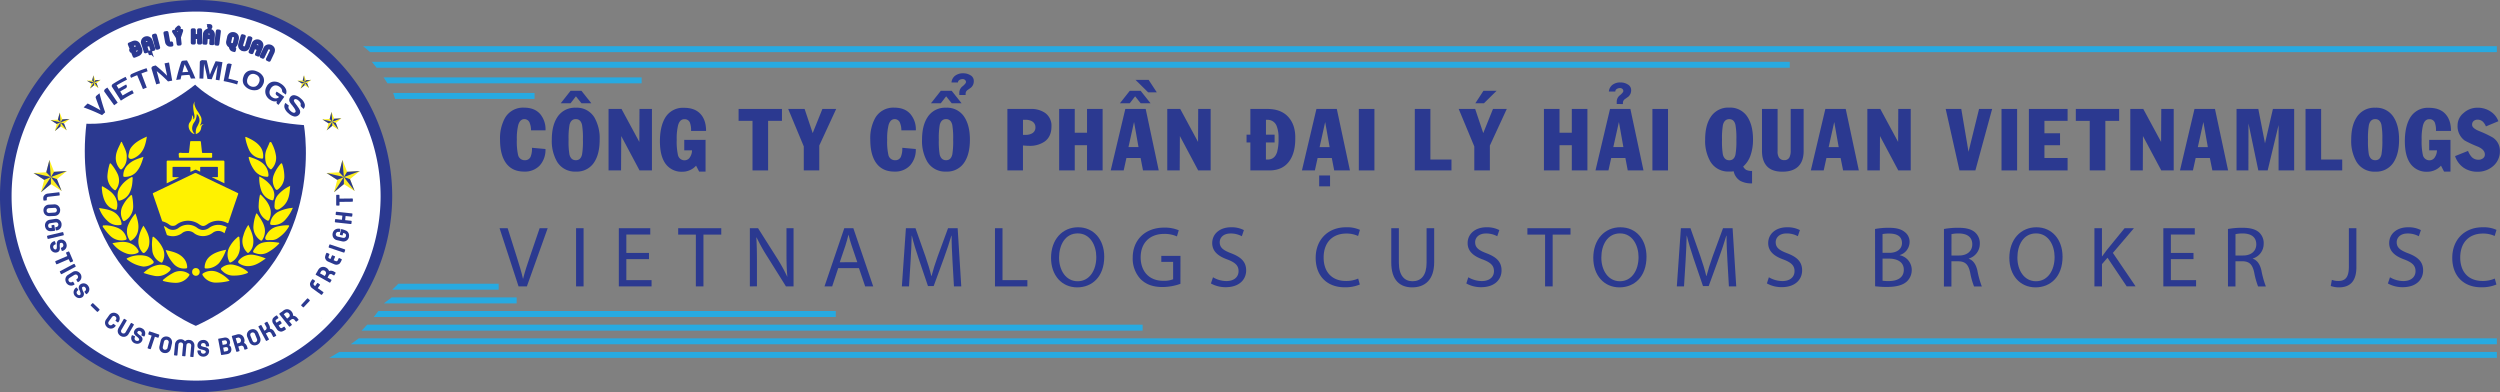<?xml version="1.0" encoding="utf-8"?><svg xmlns="http://www.w3.org/2000/svg" viewBox="0 0 1121.91 176"><rect x="0" y="0" width="1121.91" height="176" fill="#808080" stroke="none"/><defs><style>.cls-1{fill:#fff;}.cls-2,.cls-4{fill:#2b3990;}.cls-3{fill:none;}.cls-4{stroke:#2b3990;stroke-miterlimit:10;}.cls-5{fill:#fff200;}.cls-6{fill:#fcee25;}.cls-7{fill:#27aae1;}</style></defs><title>logo-svg</title><g id="Layer_2" data-name="Layer 2"><g id="Layer_1-2" data-name="Layer 1"><circle class="cls-1" cx="88" cy="88" r="85.4"/><path class="cls-2" d="M88,176A88,88,0,0,1,25.77,25.77,88,88,0,0,1,150.23,150.23,87.44,87.44,0,0,1,88,176ZM88,5.2A82.8,82.8,0,1,0,170.8,88,82.9,82.9,0,0,0,88,5.2Z"/><path class="cls-3" d="M88.1,22.92A69.15,69.15,0,0,0,21.56,73.57H154.64A69.15,69.15,0,0,0,88.1,22.92Z"/><path class="cls-3" d="M88.1,161a69.13,69.13,0,0,0,68.54-60.83H19.56A69.13,69.13,0,0,0,88.1,161Z"/><path class="cls-4" d="M61,25.11l-.68.28c-.12.06-.23,0-.31-.24l-.85-2.08-.22.09c-.12,0-.19,0-.23-.08l-.26-.63c0-.1,0-.17.17-.23l.16-.07L57.91,20c-.09-.21-.08-.34.05-.39l.68-.28,1-.43a3.7,3.7,0,0,1,.61-.16,2.36,2.36,0,0,1,.65,0,2.22,2.22,0,0,1,.68.25,2.25,2.25,0,0,1,.46.37,2.71,2.71,0,0,1,.53.87l.6,1.47a2.28,2.28,0,0,1,.17,1.58,2.31,2.31,0,0,1-.31.65,2.28,2.28,0,0,1-.46.47,3,3,0,0,1-.55.31l-1,.43ZM59.41,20.3,60,21.67l.68-.28c.15-.07.25-.05.29.05l.25.63c.05.1,0,.17-.11.21l-.73.31.53,1.28.73-.31a.71.71,0,0,0,.2-.1.9.9,0,0,0,.25-1.2l-.67-1.66a.91.91,0,0,0-1-.67.55.55,0,0,0-.21.07Z"/><path class="cls-4" d="M65.53,20.63l.7,2.17c.06.2,0,.32-.12.37l-.82.26c-.07,0-.14,0-.22-.07l0-.07-1.2-3.74a2.06,2.06,0,0,1,.29-1.93,2.24,2.24,0,0,1,1.05-.75h0l0,0a2.79,2.79,0,0,1,.63-.11,1.82,1.82,0,0,1,.65.06,2.29,2.29,0,0,1,.65.3,2.5,2.5,0,0,1,.44.4,2.75,2.75,0,0,1,.45.91L69.2,22a.23.23,0,0,1-.11.26l-.85.27q-.18.06-.27-.15l-.72-2.25ZM66.89,19l-.09-.26a.91.91,0,0,0-1-.76l-.21,0a.83.83,0,0,0-.62.77,1.56,1.56,0,0,0,0,.35l.13.41Zm.07,4.5c0-.13,0-.2,0-.23l.61-.2c.06,0,.11,0,.15.16l.22.69a.21.21,0,0,1-.12.2l-.47.15a.19.19,0,0,1-.22-.11Z"/><path class="cls-4" d="M68.71,16.16c-.06-.22,0-.34.1-.38l.84-.22c.13,0,.22,0,.27.2l1.45,5.58c0,.17,0,.27-.13.3l-.84.22c-.13,0-.22-.06-.27-.28Z"/><path class="cls-4" d="M74,14.58l.86-.16c.13,0,.22.05.25.22l.72,4a.79.79,0,0,0,.2.41.48.48,0,0,0,.35.13,4.12,4.12,0,0,0,.6-.06c.1,0,.16.08.19.23l.13.74a.23.23,0,0,1-.22.3,3.12,3.12,0,0,1-1.16,0,1.81,1.81,0,0,1-.7-.39,2.12,2.12,0,0,1-.45-.56,2.75,2.75,0,0,1-.17-.47L73.88,15C73.84,14.72,73.88,14.6,74,14.58Z"/><path class="cls-4" d="M79.44,16.91l-1.68-2.64c-.11-.22-.1-.33,0-.35l.87-.1c.13,0,.24.06.33.22l.92,1.48.56-1.65c0-.18.14-.28.27-.29l.87-.1q.19,0,.12.33l-1,3L81,19.64c0,.17,0,.26-.17.28L80,20c-.13,0-.21-.09-.23-.32ZM80,12c.15-.12.26-.14.33,0l.34.42q.11.13-.06.27l-1.14.86c-.14.06-.24,0-.3,0L79,13.24c-.08-.08,0-.2.07-.35Z"/><path class="cls-4" d="M87.38,17l0,2.23c0,.18-.07.26-.2.26h-.87c-.14,0-.2-.11-.2-.34l0-5.6c0-.23,0-.34.19-.34h.87c.14,0,.2.08.21.26v2.31h1.56l0-2.23c0-.23.06-.35.19-.34H90c.13,0,.2.08.2.25l0,5.77c0,.18-.07.26-.2.26h-.88c-.13,0-.2-.11-.19-.34l0-2.15Z"/><path class="cls-4" d="M92.75,17l-.15,2.27q0,.31-.24.3l-.86-.06q-.12,0-.18-.15s0-.05,0-.07l.26-3.92a2.1,2.1,0,0,1,2.24-2h0l.06,0a3.16,3.16,0,0,1,.63.13,2.47,2.47,0,0,1,.58.3,2.07,2.07,0,0,1,.5.52,3.52,3.52,0,0,1,.25.53,3.09,3.09,0,0,1,.09,1l-.25,3.71a.23.23,0,0,1-.2.21l-.89-.06c-.12,0-.19-.09-.19-.24l.16-2.36Zm1.89-1,0-.28A.91.91,0,0,0,94,14.6l-.22,0a.83.83,0,0,0-.86.48c0,.1-.06.21-.09.34l0,.43Zm-.87-2.86c-.12,0-.18-.1-.16-.27a.86.86,0,0,1,.09-.3.53.53,0,0,1,.2-.22.62.62,0,0,0,.14-.14A.31.31,0,0,0,94.1,12h-.26l-.29,0c-.1,0-.14-.11-.13-.23l0-.29c0-.14.08-.2.23-.19h.21a1.8,1.8,0,0,1,.63.11.62.62,0,0,1,.25.26.44.44,0,0,1,.06.16.67.67,0,0,1,0,.2v.06s0,0,0,.06a.77.77,0,0,1-.11.3.73.73,0,0,1-.21.22.93.93,0,0,0-.1.1s0,.05,0,.08v0q0,.25-.21.24Z"/><path class="cls-4" d="M97.36,14c0-.23.1-.34.23-.32l.87.11c.13,0,.19.11.17.28l-.7,5.72c0,.18-.1.25-.23.23l-.87-.1q-.19,0-.15-.36Z"/><path class="cls-4" d="M103.2,20.91a2.37,2.37,0,0,1-.69-.51,2.1,2.1,0,0,1-.49-1.9l.42-1.93a2.13,2.13,0,0,1,1.23-1.52,2.2,2.2,0,0,1,1.28-.13H105a3.08,3.08,0,0,1,.59.21,2.51,2.51,0,0,1,.54.38,2,2,0,0,1,.41.59,2.41,2.41,0,0,1,.17.57,2.58,2.58,0,0,1-.06,1l-.34,1.55a2.66,2.66,0,0,1-.36,1,2.61,2.61,0,0,1-.39.45A2.15,2.15,0,0,1,105,21a2.57,2.57,0,0,1-.44.11.14.14,0,0,0,0,.06.48.48,0,0,0,.28.26,4.67,4.67,0,0,0,.57.17c.09,0,.12.14.09.29l-.16.73c0,.17-.14.23-.32.19a2.9,2.9,0,0,1-1.08-.4,1.65,1.65,0,0,1-.5-.63,1.84,1.84,0,0,1-.2-.7A1,1,0,0,1,103.2,20.91Zm2.24-3.59a.91.91,0,0,0-.46-1.14.68.68,0,0,0-.21-.06.83.83,0,0,0-.93.35,2.63,2.63,0,0,0-.13.32l-.45,2a2,2,0,0,0,0,.35.83.83,0,0,0,.69.71l.22,0a.92.92,0,0,0,.89-.85Z"/><path class="cls-4" d="M108.92,22.42a2.77,2.77,0,0,1-.57-.26,2.19,2.19,0,0,1-.5-.42,2.11,2.11,0,0,1-.37-.62,2.85,2.85,0,0,1-.13-.57,2.8,2.8,0,0,1,.14-1L108.57,16a.24.24,0,0,1,.24-.16l.84.26c.12,0,.17.13.14.28L108.69,20a.91.91,0,0,0,.58,1.25.83.83,0,0,0,1-.29c0-.08.1-.18.16-.3L111.5,17c.06-.2.16-.28.3-.23l.83.24a.23.23,0,0,1,.13.19.17.17,0,0,1,0,.07L111.62,21a2.11,2.11,0,0,1-1.34,1.43,2.19,2.19,0,0,1-1.29,0h-.07Z"/><path class="cls-4" d="M114.12,21.45l-.83,2.12c-.07.2-.18.27-.31.21l-.81-.31a.21.21,0,0,1-.12-.2.2.2,0,0,1,0-.07l1.43-3.66a2.08,2.08,0,0,1,1.45-1.31,2.21,2.21,0,0,1,1.28.07h0s.06,0,.06,0a3.54,3.54,0,0,1,.56.3,2.55,2.55,0,0,1,.47.46,2.27,2.27,0,0,1,.32.65,2.59,2.59,0,0,1,.08.58,2.84,2.84,0,0,1-.22,1l-1.35,3.47a.23.23,0,0,1-.25.14l-.83-.33c-.12,0-.15-.14-.11-.29l.86-2.2Zm2.11-.44.1-.26a.9.9,0,0,0-.28-1.2.78.78,0,0,0-.2-.09.83.83,0,0,0-1,.2l-.18.29-.16.41Z"/><path class="cls-4" d="M121.65,20.64a2.92,2.92,0,0,1,.52.35,2.3,2.3,0,0,1,.44.49,2.15,2.15,0,0,1,.26.67,2.5,2.5,0,0,1,0,.59,2.82,2.82,0,0,1-.3,1L121,27.07a.22.22,0,0,1-.26.12l-.8-.38a.22.22,0,0,1-.09-.3l1.65-3.44a.89.89,0,0,0-.18-1.21,1.07,1.07,0,0,0-.19-.12.85.85,0,0,0-1,.13c-.06.08-.13.17-.2.28l-1.68,3.5c-.09.19-.21.25-.34.19l-.78-.38a.21.21,0,0,1-.1-.2.24.24,0,0,1,0-.08l1.7-3.53a2.1,2.1,0,0,1,1.55-1.2,2.15,2.15,0,0,1,1.27.17h.07Z"/><path class="cls-2" d="M38.78,55.52S63.18,57.4,87.58,38c0,0,15,15.64,48.8,18.14,0,0,11.57,62.57-48.49,90.09C87.89,146.23,31,123.09,38.78,55.52Z"/><path class="cls-5" d="M65.9,61.3c-.59,3.87-1.55,7.26-5,9.26-.89.51-2.1,1.1-2.88.51s-.24-1.85-.07-2.81a4.83,4.83,0,0,1,.84-2C60.52,63.89,63.05,62.58,65.9,61.3Z"/><path class="cls-5" d="M60.8,95.78c.92,2.59,1.62,5,1.2,7.53a6.53,6.53,0,0,1-2.92,4.53c-.43.29-.7.38-1-.2a7.17,7.17,0,0,1-.45-6.89A18.5,18.5,0,0,1,60.8,95.78Z"/><path class="cls-5" d="M64.36,119.63a14.94,14.94,0,0,1-7.23-3.13c-.34-.27-.45-.48.09-.7a12.65,12.65,0,0,1,8.3-.94,5.75,5.75,0,0,1,3.21,2.26.72.72,0,0,1-.19,1.19A7.65,7.65,0,0,1,64.36,119.63Z"/><path class="cls-5" d="M45.7,84.74l0-.72c0-.39.14-.5.5-.3,2.72,1.57,5.36,3.21,6.24,6.54a6.41,6.41,0,0,1,0,3.34c-.14.55-.36.66-.94.49-3.46-1-4.75-3.74-5.46-6.92-.18-.79-.23-1.62-.34-2.43Z"/><path class="cls-5" d="M113.7,101.91a19.46,19.46,0,0,1,1.11-5.59c.1-.3.25-.9.7-.24,1.39,2,2.86,4,3.31,6.52a7.31,7.31,0,0,1-1.06,5c-.34.61-.7.39-1.07.13A7.22,7.22,0,0,1,113.7,101.91Z"/><path class="cls-5" d="M50.44,109.13c3.06-.54,6-1.15,8.83.45a6.21,6.21,0,0,1,2.79,2.76c.27.57.28.93-.46,1.25a6.66,6.66,0,0,1-5.29,0A13.13,13.13,0,0,1,50.44,109.13Z"/><path class="cls-5" d="M127.59,78.75a7.26,7.26,0,0,1-2.72,6.14c-.6.49-1,.42-1.37-.24a6.83,6.83,0,0,1-.61-6.2,16.08,16.08,0,0,1,2.86-4.72c.48-.57.77-.68,1,.18A17.7,17.7,0,0,1,127.59,78.75Z"/><path class="cls-5" d="M116.09,92a23.26,23.26,0,0,1,.48-4.16c.07-.32.14-.8.61-.32,2,2,3.82,4.12,4.29,7a7.73,7.73,0,0,1-.53,3.8c-.32.91-.74.85-1.42.41A7.18,7.18,0,0,1,116.09,92Z"/><path class="cls-5" d="M47.22,101.11a16.06,16.06,0,0,1,5.69,1.19,6.7,6.7,0,0,1,3.83,4.42c.17.59.07.81-.59,1a7.24,7.24,0,0,1-6.93-2.14,22.7,22.7,0,0,1-2.55-3.07c-.25-.36-.72-.74-.55-1.15S46.92,101.25,47.22,101.11Z"/><path class="cls-5" d="M44.45,93.34c3,.53,5.86.77,8.08,2.93a7.15,7.15,0,0,1,2,3.93c.09.49,0,.71-.58.78a6.54,6.54,0,0,1-5.19-1.39A14,14,0,0,1,44.45,93.34Z"/><path class="cls-5" d="M119,70.19a8.05,8.05,0,0,1,.87-3.65c.27-.63.54-1.25.83-1.87.16-.36.21-.93.67-.93s.58.53.76.89a17.16,17.16,0,0,1,1.76,5.54A7.08,7.08,0,0,1,122,75.73c-.36.46-.6.26-.91,0C119.39,74.31,119,72.38,119,70.19Z"/><path class="cls-5" d="M68.18,109.85a24.25,24.25,0,0,1,.23-3.07c.07-.55.26-.75.76-.31a13.91,13.91,0,0,1,4.1,5.42,6.86,6.86,0,0,1-.3,5.57c-.3.64-.65.37-1,.19a6.58,6.58,0,0,1-3.62-5.15C68.27,111.62,68.24,110.73,68.18,109.85Z"/><path class="cls-5" d="M121.51,107.73h-.28c-.74,0-1.76.23-2.1-.43s.23-1.56.64-2.26a7.11,7.11,0,0,1,4.38-3.31,19.87,19.87,0,0,1,5-.64c.58,0,.79.15.44.69a15.1,15.1,0,0,1-5.35,5.39A5,5,0,0,1,121.51,107.73Z"/><path class="cls-5" d="M119.6,79.31a7,7,0,0,1-5.52-3,15.37,15.37,0,0,1-2.42-5.28c-.15-.55,0-.73.52-.56,2.2.76,4.41,1.5,6.14,3.17a7.13,7.13,0,0,1,2.14,4.53C120.56,79.05,120.38,79.48,119.6,79.31Z"/><path class="cls-5" d="M59.49,80.55c0,.51-.05,1-.11,1.54A12.9,12.9,0,0,1,58,86.85,6.72,6.72,0,0,1,53.81,90c-.45.15-.67,0-.79-.47a6.64,6.64,0,0,1,.6-5.07,13.22,13.22,0,0,1,5.18-4.86c.51-.28.76-.15.73.42C59.52,80.16,59.51,80.36,59.49,80.55Z"/><path class="cls-5" d="M59.76,92.17a7.43,7.43,0,0,1-3.15,6.55c-1.08.76-1.3.67-1.8-.54a6.82,6.82,0,0,1,.26-5.85A16.2,16.2,0,0,1,58.31,88c.21-.2.42-.57.74-.43s.24.46.29.73A23.87,23.87,0,0,1,59.76,92.17Z"/><path class="cls-5" d="M105,123.67a6.63,6.63,0,0,1-5.13-2c-1-.86-.92-1.21.11-1.89a6.35,6.35,0,0,1,5.2-.87,14.38,14.38,0,0,1,5.67,2.77c.57.45.63.74-.15,1A15.64,15.64,0,0,1,105,123.67Z"/><path class="cls-5" d="M48.2,79a24.24,24.24,0,0,1,.92-5.18c.2-.69.47-.62.86-.14a21.06,21.06,0,0,1,2.85,4.49,6.87,6.87,0,0,1-.7,6.83c-.33.53-.58.4-1,.11A7.43,7.43,0,0,1,48.2,79Z"/><path class="cls-5" d="M116.35,79.19c3.69,1.73,7.6,5.63,6.59,9.61-.3,1.17-.32,1.3-1.45.9a6.94,6.94,0,0,1-4.09-3.8A16.86,16.86,0,0,1,116.35,79.19Z"/><path class="cls-5" d="M107.62,110.17a7.74,7.74,0,0,1-1.7,5.72,6.2,6.2,0,0,1-2.21,1.79c-.46.23-.67.14-.9-.37a7.12,7.12,0,0,1,.41-6.87,13.84,13.84,0,0,1,3.14-3.76c.24-.21.48-.6.83-.45s.23.54.27.84A16.6,16.6,0,0,1,107.62,110.17Z"/><path class="cls-5" d="M118.12,69.85c0,1.38,0,1.44-1.19,1.25a6.72,6.72,0,0,1-5.11-3.71,22.39,22.39,0,0,1-1.7-5.37c-.09-.4-.08-.73.48-.48,2.39,1.07,4.7,2.26,6.3,4.44A6.9,6.9,0,0,1,118.12,69.85Z"/><path class="cls-5" d="M64.4,122.48c2.58-2.62,7.11-4.84,10.75-3,1.78.88,1.9,1.48.36,2.7a7.61,7.61,0,0,1-6,1.66A37.51,37.51,0,0,1,64.4,122.48Z"/><path class="cls-5" d="M130.2,83.44c-.21,3.62-.54,7.1-3.65,9.53-.81.63-1.88,1.48-2.75,1s-.57-1.76-.55-2.73a6.29,6.29,0,0,1,1.36-3.59A15.59,15.59,0,0,1,130.2,83.44Z"/><path class="cls-5" d="M103.05,126a23.06,23.06,0,0,1-6.75.81,6.85,6.85,0,0,1-5.16-3c-.42-.58-.5-.89.26-1.31a7,7,0,0,1,6.68-.18A15.17,15.17,0,0,1,103.05,126Z"/><path class="cls-5" d="M64.39,70.39c-.79,2.8-1.68,5.29-3.65,7.22a6.89,6.89,0,0,1-4.8,1.76c-.54,0-.61-.22-.61-.67a6.59,6.59,0,0,1,2.34-5C59.51,71.94,61.84,71.24,64.39,70.39Z"/><path class="cls-5" d="M111.45,100.91c1.47,3.14,2.85,6.1,2,9.51a5.68,5.68,0,0,1-1.74,2.85c-.35.33-.53.31-.88-.06a7.1,7.1,0,0,1-1.63-7.43A15.3,15.3,0,0,1,111.45,100.91Z"/><path class="cls-5" d="M131.42,93.26a18.54,18.54,0,0,1-3.48,5.46,6.87,6.87,0,0,1-5.81,2.23c-.83,0-1-.36-.82-1.09A6.89,6.89,0,0,1,124.93,95,18,18,0,0,1,131.42,93.26Z"/><path class="cls-5" d="M101.49,112.07A20.66,20.66,0,0,1,98.35,118a7.74,7.74,0,0,1-5.86,2.49c-.57,0-.7-.22-.65-.73a6.58,6.58,0,0,1,2.44-4.79C96.31,113.31,98.74,112.65,101.49,112.07Z"/><path class="cls-5" d="M74.38,112.23c3.23.69,6.25,1.36,8.33,4A6.35,6.35,0,0,1,84,119.74c0,.43,0,.68-.56.72a6.21,6.21,0,0,1-5.53-2.07A16.86,16.86,0,0,1,74.38,112.23Z"/><path class="cls-5" d="M119.26,116c-2.15,1.48-4.11,2.91-6.58,3.31a7.09,7.09,0,0,1-5.21-1c-.86-.55-.68-1-.14-1.62a7.25,7.25,0,0,1,6.89-2.25A26.66,26.66,0,0,1,119.26,116Z"/><path class="cls-5" d="M56.86,70.57a6.81,6.81,0,0,1-1.93,5.08c-.45.51-.81.48-1.24,0A7.24,7.24,0,0,1,52,70.12c.19-2.29,1.39-4.19,2.26-6.22.14-.33.37-.33.5,0C55.7,66.08,57.05,68.18,56.86,70.57Z"/><path class="cls-5" d="M121.19,108.55a25.09,25.09,0,0,1,3.73.34c.38,0,.56.23.27.5a20.62,20.62,0,0,1-5.28,4,6.49,6.49,0,0,1-4.6.45c-1.86-.55-2.32-.54-.87-2.53S117.74,108.54,121.19,108.55Z"/><path class="cls-5" d="M78.76,126.93a22.82,22.82,0,0,1-5.14-.73c-.57-.12-.78-.38-.25-.77a23.92,23.92,0,0,1,4.94-3.27,6.72,6.72,0,0,1,6.35.65c.52.31.43.56.13,1A7.16,7.16,0,0,1,78.76,126.93Z"/><path class="cls-5" d="M64.37,101.29c1.64,2.51,3,5.07,2.6,8.17a5.85,5.85,0,0,1-1.88,3.77c-.47.42-.79.4-1.19,0a7.4,7.4,0,0,1-1.64-6.44A15.37,15.37,0,0,1,64.37,101.29Z"/><path class="cls-5" d="M89.6,122.13a1.69,1.69,0,1,1-3.36-.31,1.55,1.55,0,0,1,1.71-1.5A1.65,1.65,0,0,1,89.6,122.13Z"/><path class="cls-5" d="M106.83,87.23c-.86,2.47-1.7,4.93-2.55,7.4h0l-1.76,5.16a.81.81,0,0,1-.15.31c-.1.09-.22.06-.48-.06a8.49,8.49,0,0,0-8.9.62c-1.47,1-2.16,1-3.61,0a8.62,8.62,0,0,0-10.08.06,2.36,2.36,0,0,1-1.79.63,2.12,2.12,0,0,1-1.43-.48,8.68,8.68,0,0,0-3-1.48.39.39,0,0,1-.32-.27A.84.84,0,0,1,72.7,99c-.27-.81-.55-1.61-.83-2.42l-.24-.71c-1-2.92-2-5.84-3-8.74-.14-.41.08-.49.34-.61l9.92-4.74c2.78-1.33,5.57-2.66,8.34-4a1.06,1.06,0,0,1,1,0q9.12,4.39,18.26,8.74C106.89,86.67,107,86.83,106.83,87.23Z"/><path class="cls-5" d="M85.45,77.16c0-.67,0-1.25,0-1.82,0-.32,0-.47-.42-.46-2.41,0-4.82,0-7.23,0-.3,0-.37.11-.37.38,0,1.31,0,2.62,0,3.92,0,.29.11.32.35.32a20.59,20.59,0,0,1,2.58.1L74.8,82.27V80.55c0-2.63,0-5.27,0-7.9,0-.5.17-.58.61-.58q12.33,0,24.66,0c.55,0,.64.16.64.67,0,3.13,0,6.26,0,9.52l-5.52-2.64,0-.12c.73,0,1.46,0,2.2,0,.3,0,.4,0,.4-.37,0-1.27,0-2.54,0-3.8,0-.4-.14-.46-.48-.45q-3.52,0-7,0c-.37,0-.5.07-.48.46s0,1.07,0,1.71c-.59-.29-1.12-.51-1.62-.78a.8.8,0,0,0-.84,0C86.74,76.57,86.12,76.84,85.45,77.16Z"/><path class="cls-5" d="M101.74,101.89l-1,2.79a5,5,0,0,0-1.81-.93,4.07,4.07,0,0,0-3.33.63,7.38,7.38,0,0,1-3.25,1.46,6.79,6.79,0,0,1-5-1,4.33,4.33,0,0,0-5.79-.1,6.93,6.93,0,0,1-6.36.85l-.29-.1-1.41-4.1a8.71,8.71,0,0,1,1.42.8,4.14,4.14,0,0,0,5.34,0,6.93,6.93,0,0,1,8.16,0,4.81,4.81,0,0,0,2.23,1,4.64,4.64,0,0,0,3.21-.94,6.9,6.9,0,0,1,6.58-.88A5.58,5.58,0,0,1,101.74,101.89Z"/><path class="cls-5" d="M87.69,70.78c-2.29,0-4.59,0-6.88,0-.4,0-.59-.08-.54-.52S80,69,80.39,68.71s1-.08,1.52-.08c.82,0,1.65,0,2.47,0,.32,0,.45-.06.48-.42.14-1.46.32-2.91.46-4.37,0-.37.12-.52.53-.51,1.25,0,2.49,0,3.74,0,.39,0,.55.08.59.52.12,1.46.32,2.91.45,4.37,0,.36.18.41.49.41,1.21,0,2.41,0,3.62,0,.4,0,.52.12.48.5a6.31,6.31,0,0,0,0,1.15c0,.45-.15.52-.55.52C92.35,70.77,90,70.78,87.69,70.78Z"/><path class="cls-5" d="M72.7,99c-.27-.81-.55-1.61-.83-2.42l.89,2.56A.84.84,0,0,1,72.7,99Z"/><path class="cls-5" d="M104.28,94.63l-1.76,5.16a.81.81,0,0,1-.15.31Z"/><polygon class="cls-6" points="44.16 39.51 42.19 38.25 40.39 39.73 40.98 37.47 39.01 36.21 41.34 36.08 41.93 33.81 42.78 35.99 45.12 35.85 43.31 37.34 44.16 39.51"/><polygon class="cls-2" points="42.19 36.96 40.39 39.73 42.19 38.25 42.19 36.96"/><polygon class="cls-2" points="44.16 39.51 42.19 36.96 43.31 37.34 44.16 39.51"/><polygon class="cls-2" points="45.12 35.85 42.19 36.96 42.78 35.99 45.12 35.85"/><polygon class="cls-2" points="39.01 36.21 42.19 36.96 40.98 37.47 39.01 36.21"/><polygon class="cls-2" points="41.93 33.81 42.19 36.96 41.34 36.08 41.93 33.81"/><polygon class="cls-6" points="138.66 39.51 136.7 38.25 134.89 39.73 135.48 37.47 133.51 36.21 135.84 36.08 136.43 33.81 137.29 35.99 139.62 35.85 137.81 37.34 138.66 39.51"/><polygon class="cls-2" points="136.69 36.96 134.89 39.73 136.7 38.25 136.69 36.96"/><polygon class="cls-2" points="138.66 39.51 136.69 36.96 137.81 37.34 138.66 39.51"/><polygon class="cls-2" points="139.62 35.85 136.69 36.96 137.29 35.99 139.62 35.85"/><polygon class="cls-2" points="133.51 36.21 136.69 36.96 135.48 37.47 133.51 36.21"/><polygon class="cls-2" points="136.43 33.81 136.69 36.96 135.84 36.08 136.43 33.81"/><polygon class="cls-6" points="29.92 58.5 27.17 56.73 24.64 58.81 25.46 55.64 22.71 53.88 25.97 53.69 26.8 50.52 27.99 53.57 31.25 53.38 28.73 55.45 29.92 58.5"/><polygon class="cls-2" points="27.16 54.92 24.64 58.81 27.17 56.73 27.16 54.92"/><polygon class="cls-2" points="29.92 58.5 27.16 54.92 28.73 55.45 29.92 58.5"/><polygon class="cls-2" points="31.25 53.38 27.16 54.92 27.99 53.57 31.25 53.38"/><polygon class="cls-2" points="22.71 53.88 27.16 54.92 25.46 55.64 22.71 53.88"/><polygon class="cls-2" points="26.8 50.52 27.16 54.92 25.97 53.69 26.8 50.52"/><polygon class="cls-6" points="151.88 58.21 149.12 56.45 146.6 58.52 147.42 55.35 144.67 53.59 147.93 53.4 148.76 50.24 149.95 53.28 153.21 53.09 150.69 55.16 151.88 58.21"/><polygon class="cls-2" points="149.12 54.63 146.6 58.52 149.12 56.45 149.12 54.63"/><polygon class="cls-2" points="151.88 58.21 149.12 54.63 150.69 55.16 151.88 58.21"/><polygon class="cls-2" points="153.21 53.09 149.12 54.63 149.95 53.28 153.21 53.09"/><polygon class="cls-2" points="144.67 53.59 149.12 54.63 147.42 55.35 144.67 53.59"/><polygon class="cls-2" points="148.76 50.24 149.12 54.63 147.93 53.4 148.76 50.24"/><polygon class="cls-6" points="27.65 85.72 22.83 82.63 18.41 86.26 19.85 80.73 15.04 77.64 20.75 77.31 22.19 71.77 24.27 77.1 29.98 76.76 25.56 80.39 27.65 85.72"/><polygon class="cls-2" points="22.82 79.46 18.41 86.26 22.83 82.63 22.82 79.46"/><polygon class="cls-2" points="27.65 85.72 22.82 79.46 25.56 80.39 27.65 85.72"/><polygon class="cls-2" points="29.98 76.76 22.82 79.46 24.27 77.1 29.98 76.76"/><polygon class="cls-2" points="15.04 77.64 22.82 79.46 19.85 80.73 15.04 77.64"/><polygon class="cls-2" points="22.19 71.77 22.82 79.46 20.75 77.31 22.19 71.77"/><polygon class="cls-6" points="159.14 85.72 154.32 82.63 149.9 86.26 151.35 80.73 146.53 77.64 152.24 77.31 153.68 71.77 155.77 77.1 161.48 76.76 157.06 80.39 159.14 85.72"/><polygon class="cls-2" points="154.31 79.46 149.9 86.26 154.32 82.63 154.31 79.46"/><polygon class="cls-2" points="159.14 85.72 154.31 79.46 157.06 80.39 159.14 85.72"/><polygon class="cls-2" points="161.48 76.76 154.31 79.46 155.77 77.1 161.48 76.76"/><polygon class="cls-2" points="146.53 77.64 154.31 79.46 151.35 80.73 146.53 77.64"/><polygon class="cls-2" points="153.68 71.77 154.31 79.46 152.24 77.31 153.68 71.77"/><path class="cls-2" d="M45.8,51.67a77.53,77.53,0,0,0-8.26-3.47c.7-.72,1.06-1.07,1.79-1.76,2.36,1.16,3.51,1.77,5.77,3.05C44.21,47.33,43.79,46.23,43,44c-.18-.4,0-.79.41-1.15l1.24-1c.71,2.88,1.56,5.76,2.55,8.56C46.64,50.91,46.36,51.16,45.8,51.67Z"/><path class="cls-2" d="M51.23,47.23c-1.73-2.39-2.6-3.58-4.34-6a.76.76,0,0,1-.1-.68,1.28,1.28,0,0,1,.5-.66l.88-.61,4.64,6.81C52.17,46.55,51.86,46.78,51.23,47.23Z"/><path class="cls-2" d="M54.25,45.17c-1.6-2.49-2.39-3.73-4-6.21a.76.76,0,0,1-.06-.69,1.2,1.2,0,0,1,.53-.63,59.25,59.25,0,0,1,5.65-3.16L57,35.74c-1.91,1-2.84,1.47-4.68,2.58l.91,1.52c1.33-.81,2-1.19,3.38-1.91l.26.49a.81.81,0,0,1,0,.68,1.15,1.15,0,0,1-.52.57c-1,.53-1.46.8-2.41,1.38l1.08,1.81c1.7-1,2.57-1.5,4.33-2.38l.68,1.37A51.83,51.83,0,0,0,54.25,45.17Z"/><path class="cls-2" d="M64.15,40c-1-2.51-1.56-3.76-2.59-6.26-1.11.45-1.66.69-2.75,1.2l-.25-.54a.77.77,0,0,1,0-.69,1.16,1.16,0,0,1,.59-.54,58.17,58.17,0,0,1,6.63-2.57c.18.55.28.83.46,1.38-1.12.37-1.67.57-2.78,1l2.4,6.34C65.19,39.56,64.84,39.7,64.15,40Z"/><path class="cls-2" d="M70.11,37.87,68,30.81a.77.77,0,0,1,.12-.68,1.31,1.31,0,0,1,.65-.47l1.09-.3A59.2,59.2,0,0,1,75,34l-1.15-5.56c.82-.17,1.22-.24,2-.39q.7,4.08,1.43,8.14c-.76.13-1.13.2-1.88.36a56.17,56.17,0,0,0-5.07-4.63l1.47,5.48C71.16,37.56,70.81,37.66,70.11,37.87Z"/><path class="cls-2" d="M82.27,27.23c.66-.06,1-.08,1.65-.12a83.88,83.88,0,0,1,3.76,8.11c-.79,0-1.18,0-2,.05-.27-.67-.4-1-.68-1.67-1.44.07-2.15.12-3.58.27-.17.7-.24,1.05-.4,1.76-.77.08-1.16.14-1.94.25.6-2.69,1.35-5.39,2.21-8A1,1,0,0,1,82.27,27.23Zm.6,1.61c-.44,1.44-.65,2.16-1,3.6,1-.1,1.57-.14,2.62-.2C83.85,30.87,83.53,30.19,82.87,28.84Z"/><path class="cls-2" d="M89.52,35.23l.15-7.37a.77.77,0,0,1,.33-.6,1.22,1.22,0,0,1,.76-.26c.81,0,1.22.05,2,.1.64,2.57.92,3.86,1.42,6.43,1-2.44,1.48-3.65,2.58-6.06,1.23.15,1.85.24,3.07.44l-1.35,8.15L96.8,35.8c.37-2.63.55-3.95.91-6.59C96.55,31.74,96,33,95,35.58c-.76-.08-1.14-.11-1.9-.17-.53-2.71-.84-4.07-1.53-6.77-.13,2.66-.19,4-.32,6.65Z"/><path class="cls-2" d="M100.36,36.4c.57-2.9.85-4.35,1.42-7.24a.76.76,0,0,1,.42-.54,1.12,1.12,0,0,1,.79-.1l1,.23c-.6,2.61-.9,3.92-1.49,6.53,1.76.4,2.63.63,4.37,1.16l-.45,1.46A52.89,52.89,0,0,0,100.36,36.4Z"/><path class="cls-2" d="M109.24,34.47a3.93,3.93,0,0,1,2.22-2.61,5,5,0,0,1,3.84.2,5.15,5.15,0,0,1,2.89,2.55,3.93,3.93,0,0,1-.21,3.44,4.22,4.22,0,0,1-2.5,2.3,5.67,5.67,0,0,1-6.12-2.5A4.31,4.31,0,0,1,109.24,34.47Zm1.88.65a3.07,3.07,0,0,0-.08,2.22,3,3,0,0,0,3.6,1.47,3,3,0,0,0,1.53-1.63,2.86,2.86,0,0,0,.19-2.25,2.75,2.75,0,0,0-1.62-1.5,2.67,2.67,0,0,0-2.21-.06A2.91,2.91,0,0,0,111.12,35.12Z"/><path class="cls-2" d="M124.27,45.37a3.14,3.14,0,0,1-1.48.1,4.49,4.49,0,0,1-1.44-.61,4.63,4.63,0,0,1-2.14-2.62,4.36,4.36,0,0,1,.43-3.37,3.92,3.92,0,0,1,2.6-2.16,4.91,4.91,0,0,1,3.71.8,5.83,5.83,0,0,1,2.31,2.4,3,3,0,0,1,0,2.54l-1.17-.83a1,1,0,0,1-.5-.89,2,2,0,0,0-.21-.77,3.09,3.09,0,0,0-1.16-1.14,2.63,2.63,0,0,0-2.12-.42,2.93,2.93,0,0,0-1.68,1.47,3,3,0,0,0-.42,2.19,2.64,2.64,0,0,0,1.3,1.65,2.51,2.51,0,0,0,1.55.46,2.15,2.15,0,0,0,1.39-.65l-1-.67a1.07,1.07,0,0,1-.47-.6.77.77,0,0,1,.07-.68l.3-.46c1.4.88,2.09,1.35,3.44,2.33L125,47.07l-.43-.3a.9.9,0,0,1-.4-1.1C124.2,45.55,124.23,45.49,124.27,45.37Z"/><path class="cls-2" d="M128.08,46.18c.63.49.94.73,1.57,1.24a1.34,1.34,0,0,0-.14,1.2,3.36,3.36,0,0,0,1,1.27,2.83,2.83,0,0,0,1.17.69.83.83,0,0,0,.86-.25c.34-.37,0-1.29-1.13-2.67l0-.06-.15-.19A9.31,9.31,0,0,1,130,45.72a2,2,0,0,1-.18-1.11,2.36,2.36,0,0,1,.44-1.06,2,2,0,0,1,1.95-.81A5.45,5.45,0,0,1,135,44.22a5,5,0,0,1,1.74,2.49,2.35,2.35,0,0,1-.53,2.17l-.89-.85a1.11,1.11,0,0,1-.4-1.05,1.24,1.24,0,0,0,0-.6,3.07,3.07,0,0,0-.93-1.23,2.55,2.55,0,0,0-1.18-.66.84.84,0,0,0-.82.28c-.28.34,0,.95.72,1.86a5.89,5.89,0,0,0,.47.61c.2.31.39.57.55.8l.39.53.41.78a2.17,2.17,0,0,1,.15,1.18,1.82,1.82,0,0,1-.54,1,2.34,2.34,0,0,1-2.14.73,5.53,5.53,0,0,1-2.56-1.43,5.32,5.32,0,0,1-1.72-2.34A2.64,2.64,0,0,1,128.08,46.18Z"/><path class="cls-5" d="M87.57,60.15c-.3,0-.65-.56-.8-.77a3.35,3.35,0,0,1-.45-2.6,4.6,4.6,0,0,1,.58-1.52c.22-.37.5-.69.7-1.09a6.55,6.55,0,0,0,.69-3,1.55,1.55,0,0,0,.23.19A3.2,3.2,0,0,1,89,52a3.78,3.78,0,0,1,.46,2.61,13.18,13.18,0,0,1-1.19,2.59,6.15,6.15,0,0,0-.4,1.47,12.29,12.29,0,0,0,0,1.49A3.32,3.32,0,0,0,90.16,58c.17-.6.13-1.83.93-2a.45.45,0,0,1,.23,0s-.24-.61-1.33.24l-.37.24c.1-.06.18-.31.23-.41a4.18,4.18,0,0,0,.39-3.46,18.56,18.56,0,0,0-1.56-2.7,8,8,0,0,1-1.31-2.66,2,2,0,0,1,.2-1.79,3.25,3.25,0,0,0-.87,2.4,18.21,18.21,0,0,0,.5,3.52c.1.6.27,1.88-.48,2.16a2.05,2.05,0,0,0-.61-1.9,4,4,0,0,1-.85,3.15c-1.37,1.65-.26,4.48,1.6,5.25A4.41,4.41,0,0,0,87.57,60.15Z"/><line class="cls-3" x1="18.22" y1="88.14" x2="18" y2="88.14"/><line class="cls-3" x1="159.45" y1="88.14" x2="159.22" y2="88.14"/><path class="cls-2" d="M26.67,86.46l.13,1c0,.16-.07.25-.28.27l-4.85.58a.86.86,0,0,0-.5.21A.58.58,0,0,0,21,89a6.75,6.75,0,0,0,0,.71c0,.12-.11.19-.29.22l-.89.1c-.2,0-.31-.07-.34-.29a3.48,3.48,0,0,1,0-1.38,1.88,1.88,0,0,1,.51-.8,2.36,2.36,0,0,1,.7-.5,3.81,3.81,0,0,1,.57-.17l4.92-.58C26.51,86.24,26.66,86.3,26.67,86.46Z"/><path class="cls-2" d="M24.25,91.71a2.52,2.52,0,0,1,2.15.92A2.6,2.6,0,0,1,27,94.07h0a.17.17,0,0,1,0,.07,4.06,4.06,0,0,1-.06.75,2.77,2.77,0,0,1-.26.73,2.73,2.73,0,0,1-.55.67,3.13,3.13,0,0,1-.6.38,3.24,3.24,0,0,1-1.18.25L22.43,97a3.16,3.16,0,0,1-1.21-.12,3,3,0,0,1-.63-.31A2.53,2.53,0,0,1,20,96a2.7,2.7,0,0,1-.35-.7,4.07,4.07,0,0,1-.14-.74.14.14,0,0,1,0-.07h0A2.57,2.57,0,0,1,19.88,93a2.51,2.51,0,0,1,2-1.16Zm.1,3.68c.67,0,1.06-.33,1.16-.89a1.13,1.13,0,0,0-.69-1.22l-.41,0-2.48.14a2.46,2.46,0,0,0-.41.1,1,1,0,0,0-.59,1,1.1,1.1,0,0,0,0,.27,1.07,1.07,0,0,0,1.25.75Z"/><path class="cls-2" d="M22.18,103.73a2.67,2.67,0,0,1-.66-.24,2.44,2.44,0,0,1-.67-.53,2.62,2.62,0,0,1-.42-.66,4.28,4.28,0,0,1-.22-.73.35.35,0,0,0,0-.07h0a2.56,2.56,0,0,1,.23-1.52,2.5,2.5,0,0,1,1.89-1.36l2.35-.37a2.48,2.48,0,0,1,2.23.7,2.62,2.62,0,0,1,.7,1.37h0a.17.17,0,0,1,0,.07,3.9,3.9,0,0,1,0,.75,2.92,2.92,0,0,1-.19.76,2.44,2.44,0,0,1-.48.72,2.58,2.58,0,0,1-.55.43,2.52,2.52,0,0,1-.94.34l-.15,0a.27.27,0,0,1-.29-.18l-.17-1c0-.15.05-.25.23-.29h.05c.66-.11,1-.44,1.06-1a.92.92,0,0,0,0-.26,1,1,0,0,0-.8-.87l-.41,0-2.48.4a3.37,3.37,0,0,0-.39.14,1.15,1.15,0,0,0-.42,1.33c.08.58.61.77,1.58.57l-.14-.84c0-.2,0-.31.16-.33l.88-.14c.13,0,.22.1.26.37l.3,1.84c0,.27,0,.41-.14.43A9.11,9.11,0,0,1,22.18,103.73Z"/><path class="cls-2" d="M27.94,104.19c.27-.07.42,0,.45.13l.24,1c0,.16,0,.26-.24.31l-6.69,1.58c-.21,0-.32,0-.36-.16l-.24-1c0-.15.08-.26.35-.32Z"/><path class="cls-2" d="M23.49,112.85a2.64,2.64,0,0,1-.89-1.25h0a.27.27,0,0,1,0-.07,3.3,3.3,0,0,1-.13-.74,3,3,0,0,1,.07-.78,2.83,2.83,0,0,1,.37-.78,2.36,2.36,0,0,1,.48-.51,3.06,3.06,0,0,1,1-.5.3.3,0,0,1,.29.14l.32,1c0,.14,0,.25-.19.32l.05,0c-.7.22-1,.62-1,1.18a1,1,0,0,0,.06.26,1.2,1.2,0,0,0,.59.76.62.62,0,0,0,.76-.1c.23-.21.3-.88.22-2s.28-1.85,1.09-2.13a2.46,2.46,0,0,1,3.14,1.46,3.83,3.83,0,0,1,.21.93,2.56,2.56,0,0,1-.08.77,2.3,2.3,0,0,1-.36.78,2.67,2.67,0,0,1-.49.51,2.46,2.46,0,0,1-.87.48l-.15,0a.3.3,0,0,1-.32-.13l-.31-1c-.05-.14,0-.25.18-.32l0,0a1.09,1.09,0,0,0,.91-1.15,1.07,1.07,0,0,0-.06-.26c-.16-.5-.42-.76-.78-.75s-.59.08-.69.23a5.58,5.58,0,0,0-.06,1.91c.06,1.12-.3,1.82-1.09,2.09A2.33,2.33,0,0,1,23.49,112.85Z"/><path class="cls-2" d="M30.8,116.32l-5.22,2.25c-.19.08-.31.05-.37-.1l-.41-1c-.07-.14,0-.27.28-.37l5.12-2.21-.53-1.25c-.08-.19-.05-.32.1-.38l1-.41c.14-.06.27,0,.37.29l1.59,3.72c.12.25.1.4,0,.46l-.95.41c-.15.07-.26,0-.35-.18Z"/><path class="cls-2" d="M33,118.5c.24-.13.4-.13.47,0l.48.92c.07.14,0,.26-.16.35L27.72,123c-.18.09-.31.07-.38-.07l-.48-.93c-.08-.14,0-.27.26-.39Z"/><path class="cls-2" d="M31.2,124.72a3.09,3.09,0,0,0-.31.28,1,1,0,0,0,0,1.18,1,1,0,0,0,.15.21,1.09,1.09,0,0,0,1.47.08l0,0c.17-.08.29-.06.37.07l.55.9a.3.3,0,0,1-.08.31,3.06,3.06,0,0,1-1,.4,2.64,2.64,0,0,1-.7,0,2.44,2.44,0,0,1-.83-.24,2.4,2.4,0,0,1-.63-.45,3,3,0,0,1-.48-.58.1.1,0,0,1,0-.07h0a2.65,2.65,0,0,1-.37-1.49,2.51,2.51,0,0,1,1.23-2l2-1.25a2.51,2.51,0,0,1,2.32-.21,2.58,2.58,0,0,1,1.17,1h0a.16.16,0,0,1,.06,0,4,4,0,0,1,.31.69,2.76,2.76,0,0,1,.11.77,2.53,2.53,0,0,1-.16.84,2.59,2.59,0,0,1-.35.62,2.47,2.47,0,0,1-.73.67l-.13.08a.27.27,0,0,1-.34,0l-.56-.9c-.07-.12,0-.24.11-.35l0,0a1.09,1.09,0,0,0,.59-1.34,1,1,0,0,0-.12-.23,1,1,0,0,0-1.07-.5l-.39.14Z"/><path class="cls-2" d="M34.92,133.66a2.61,2.61,0,0,1-1.26-.87h0l-.06,0a3.9,3.9,0,0,1-.38-.66,2.41,2.41,0,0,1-.11-1.61,2.73,2.73,0,0,1,.28-.64,3.1,3.1,0,0,1,.73-.8.28.28,0,0,1,.32,0l.64.84c.09.12.07.24-.07.37l0,0c-.58.44-.76.92-.53,1.44a1.17,1.17,0,0,0,.14.22,1.23,1.23,0,0,0,.82.52.63.63,0,0,0,.68-.36c.14-.27,0-.93-.49-2a1.83,1.83,0,0,1,.31-2.38,2.39,2.39,0,0,1,2.26-.47,2.53,2.53,0,0,1,1.19.78,5.38,5.38,0,0,1,.51.8,2.73,2.73,0,0,1,.19.76,2.66,2.66,0,0,1-.08.86,2.93,2.93,0,0,1-.28.64,2.62,2.62,0,0,1-.66.75l-.13.09a.27.27,0,0,1-.34,0l-.64-.84c-.09-.12-.07-.24.07-.37l0,0a1.08,1.08,0,0,0,.46-1.39,2.16,2.16,0,0,0-.14-.22c-.33-.42-.66-.57-1-.45s-.52.28-.56.46a5.72,5.72,0,0,0,.59,1.82,1.82,1.82,0,0,1-.31,2.33A2.34,2.34,0,0,1,34.92,133.66Z"/><path class="cls-2" d="M44.51,138.69c.2.18.25.33.13.45l-.72.74c-.11.12-.24.11-.39,0l-2.73-2.66q-.22-.21-.06-.39l.73-.74q.16-.18.45.12Z"/><path class="cls-2" d="M48.79,144.29c-.07.15-.13.27-.17.38a1,1,0,0,0,.42,1.1.92.92,0,0,0,.23.14,1.07,1.07,0,0,0,1.37-.5l0,.05c.12-.14.25-.17.37-.08l.85.62a.28.28,0,0,1,0,.32,3.15,3.15,0,0,1-.77.75,2.93,2.93,0,0,1-.64.3,2.76,2.76,0,0,1-.85.1,2.35,2.35,0,0,1-.76-.18,3.35,3.35,0,0,1-.67-.35l0-.06h0a2.56,2.56,0,0,1-.91-1.23,2.51,2.51,0,0,1,.38-2.31L49,141.42a2.51,2.51,0,0,1,2.07-1.08,2.62,2.62,0,0,1,1.46.47h0l.07,0a3.49,3.49,0,0,1,.55.52,2.9,2.9,0,0,1,.4.66,2.71,2.71,0,0,1,.17.85,2.93,2.93,0,0,1-.08.7,2.49,2.49,0,0,1-.43.9l-.09.13a.26.26,0,0,1-.33.08l-.86-.62c-.12-.09-.13-.21,0-.37l0,0a1.08,1.08,0,0,0,0-1.46,1.47,1.47,0,0,0-.2-.17,1,1,0,0,0-1.18-.06,3.89,3.89,0,0,0-.3.29Z"/><path class="cls-2" d="M54.17,150.79a3.36,3.36,0,0,1-.59-.46,2.42,2.42,0,0,1-.47-.62,2.53,2.53,0,0,1-.26-.82,2.76,2.76,0,0,1,0-.71,3.34,3.34,0,0,1,.44-1.13l2.23-3.84a.26.26,0,0,1,.32-.12l.91.53c.13.07.15.2.08.36l-2.28,3.94a1.09,1.09,0,0,0,.11,1.46,1.16,1.16,0,0,0,1.4.09,3.42,3.42,0,0,0,.27-.32l2.32-4c.12-.22.26-.28.41-.19l.9.51a.27.27,0,0,1,.1.26s0,.05,0,.08l-2.35,4.05a2.49,2.49,0,0,1-1.95,1.29,2.52,2.52,0,0,1-1.5-.33h0Z"/><path class="cls-2" d="M62.05,154.24a2.59,2.59,0,0,1-1.52-.18h0l-.08,0a4,4,0,0,1-.64-.39,2.42,2.42,0,0,1-.52-.58,2.6,2.6,0,0,1-.35-.79,2.92,2.92,0,0,1-.06-.7,3.25,3.25,0,0,1,.27-1.05.3.3,0,0,1,.3-.12l1,.44c.14.06.17.17.12.35l0,0c-.3.67-.23,1.17.22,1.52a1,1,0,0,0,.23.13,1.21,1.21,0,0,0,1,.07.62.62,0,0,0,.43-.64c0-.31-.46-.81-1.36-1.5s-1.19-1.44-.86-2.24a2.45,2.45,0,0,1,3.18-1.37,5,5,0,0,1,.83.46,2.46,2.46,0,0,1,.93,2.07,2.8,2.8,0,0,1-.23,1l-.07.14a.25.25,0,0,1-.3.15l-1-.43c-.14-.06-.17-.18-.11-.36v0a1.07,1.07,0,0,0-.26-1.44.88.88,0,0,0-.23-.12c-.48-.22-.84-.2-1.08.07s-.34.5-.28.67A5.52,5.52,0,0,0,63,150.58c.88.7,1.15,1.44.84,2.2A2.37,2.37,0,0,1,62.05,154.24Z"/><path class="cls-2" d="M69.51,151.1l-1.8,5.38c-.07.2-.18.27-.33.22l-1-.33c-.16-.05-.19-.2-.1-.46l1.77-5.3-1.29-.43q-.28-.1-.21-.33l.33-1c0-.15.2-.18.46-.08l3.84,1.29c.26.08.36.19.31.34l-.33,1c-.05.15-.17.2-.37.13Z"/><path class="cls-2" d="M72.09,153a2.51,2.51,0,0,1,1.48-1.81,2.63,2.63,0,0,1,1.53-.14h0s.06,0,.07,0a3,3,0,0,1,.71.26A2.58,2.58,0,0,1,77,152.5a2.93,2.93,0,0,1,.19.68,3.07,3.07,0,0,1-.08,1.21l-.42,1.84a3.19,3.19,0,0,1-.44,1.14,3.62,3.62,0,0,1-.47.52,2.8,2.8,0,0,1-.75.43,2.61,2.61,0,0,1-.77.14,3.6,3.6,0,0,1-.75-.07l-.07,0h0a2.59,2.59,0,0,1-1.32-.78,2.51,2.51,0,0,1-.56-2.27Zm3.57.91a1.08,1.08,0,0,0-.54-1.36,1.19,1.19,0,0,0-1.36.34c-.05.1-.11.23-.17.38l-.54,2.42a3.32,3.32,0,0,0,0,.42,1,1,0,0,0,.82.85,1.31,1.31,0,0,0,.27,0,1.1,1.1,0,0,0,1.07-1Z"/><path class="cls-2" d="M82.63,152.74a4,4,0,0,1,.38.41,2.77,2.77,0,0,1,.79-.51,2.7,2.7,0,0,1,1-.1,4.15,4.15,0,0,1,.87.14,2.88,2.88,0,0,1,1,.72,2.58,2.58,0,0,1,.57,1.33,5.5,5.5,0,0,1,0,.77L86.84,160q0,.18-.24.24l-1-.1c-.15,0-.23-.12-.23-.32l.42-4.51a1.24,1.24,0,0,0-.35-1.09,1.14,1.14,0,0,0-.62-.23,1,1,0,0,0-1.13.75c0,.11,0,.25-.06.43l-.41,4.47c0,.18-.13.27-.28.25l-1-.09c-.15-.06-.22-.14-.21-.26l.42-4.56a1.24,1.24,0,0,0-.22-1,1.21,1.21,0,0,0-.75-.31,1,1,0,0,0-1,.54,1.37,1.37,0,0,0-.14.56l-.42,4.53a.29.29,0,0,1-.24.28l-1.05-.1c-.16,0-.23-.12-.23-.32l.42-4.55a2.57,2.57,0,0,1,1.4-2.14,3,3,0,0,1,1.4-.22A2.53,2.53,0,0,1,82.63,152.74Z"/><path class="cls-2" d="M92.84,159.54a2.61,2.61,0,0,1-1.44.52h0l-.08,0a3.92,3.92,0,0,1-.75-.08,2.45,2.45,0,0,1-.72-.28,2.55,2.55,0,0,1-.66-.56,2.8,2.8,0,0,1-.36-.6,3,3,0,0,1-.23-1.06.28.28,0,0,1,.21-.24l1.06,0c.15,0,.24.09.26.27v-.05q0,1.09.87,1.26a.83.83,0,0,0,.26,0,1.25,1.25,0,0,0,.9-.37.62.62,0,0,0,.1-.76q-.21-.41-1.89-.75c-1.11-.22-1.7-.76-1.76-1.62a2.38,2.38,0,0,1,.93-2.12,2.49,2.49,0,0,1,1.32-.52,4.77,4.77,0,0,1,1,0,2.65,2.65,0,0,1,.73.29,2.5,2.5,0,0,1,.65.55,3.82,3.82,0,0,1,.37.61,2.6,2.6,0,0,1,.22,1v.15q0,.2-.21.27l-1,0c-.15,0-.24-.08-.26-.26v-.05a1.1,1.1,0,0,0-.87-1.18h-.27c-.53,0-.84.2-.94.55s-.08.59,0,.73a5.8,5.8,0,0,0,1.82.56c1.1.25,1.67.78,1.73,1.61A2.37,2.37,0,0,1,92.84,159.54Z"/><path class="cls-2" d="M99.48,159.32c-.16,0-.26-.08-.3-.35l-1.24-6.56c0-.25,0-.39.11-.43l.1,0,2.48-.46a2.13,2.13,0,0,1,2.06.64,2.47,2.47,0,0,1,.51,1.08,2,2,0,0,1-.12,1.28,4.18,4.18,0,0,1-.24.4,2.44,2.44,0,0,1,.6.52,2.41,2.41,0,0,1,.32.81,3.16,3.16,0,0,1,.08.74,2.52,2.52,0,0,1-.31,1,2.22,2.22,0,0,1-1,.78l-.62.17Zm.11-6.35.33,1.8,1.15-.22a.9.9,0,0,0,.71-.41,1.15,1.15,0,0,0,.07-.67.87.87,0,0,0-.64-.73,1.15,1.15,0,0,0-.45,0Zm.57,3.05.34,1.79,1.15-.22a1,1,0,0,0,.74-.52,1,1,0,0,0,0-.55.81.81,0,0,0-.82-.75,1.6,1.6,0,0,0-.33,0Z"/><path class="cls-2" d="M106.94,155.5l.52,1.74c.06.2,0,.32-.14.36l-1,.3c-.15,0-.27-.06-.34-.33l-1.9-6.41c-.08-.25,0-.4.11-.44l1-.3h.11l1-.31a3.89,3.89,0,0,1,.74-.12,2.6,2.6,0,0,1,.78.09,2.78,2.78,0,0,1,.77.38,2.59,2.59,0,0,1,.5.49,2.9,2.9,0,0,1,.49,1,2.6,2.6,0,0,1,0,1.77.89.89,0,0,1-.08.17l.42.24a3.37,3.37,0,0,1,.5.5,3.16,3.16,0,0,1,.52,1.09l.17.57a.27.27,0,0,1-.14.31l-1,.31c-.14,0-.25,0-.32-.2l-.2-.67a1.08,1.08,0,0,0-1.13-.92S107.83,155.22,106.94,155.5ZM107,154l.65-.21a1.3,1.3,0,0,0-.69-2.32,1.07,1.07,0,0,0-.26.06l-.91.27.7,2.35Z"/><path class="cls-2" d="M111,151.3a2.48,2.48,0,0,1,.17-2.32,2.55,2.55,0,0,1,1.17-1h0l.06-.05a3.77,3.77,0,0,1,.73-.19,2.55,2.55,0,0,1,.78,0,2.76,2.76,0,0,1,.81.29,2.58,2.58,0,0,1,.55.44,3.15,3.15,0,0,1,.64,1l.72,1.74a3.16,3.16,0,0,1,.28,1.19,2.48,2.48,0,0,1-.08.69,2.57,2.57,0,0,1-.36.79,2.66,2.66,0,0,1-.55.56,4.17,4.17,0,0,1-.65.37h-.07a2.63,2.63,0,0,1-1.53.12,2.49,2.49,0,0,1-1.77-1.53Zm3.45-1.3a1.08,1.08,0,0,0-1.23-.8.83.83,0,0,0-.25.08,1,1,0,0,0-.66,1,2.66,2.66,0,0,0,.08.41l.95,2.3c.08.14.16.25.22.34a1,1,0,0,0,1.17.23,1.11,1.11,0,0,0,.23-.12,1.09,1.09,0,0,0,.3-1.44Z"/><path class="cls-2" d="M121.13,147.51a2.8,2.8,0,0,1,.75.2,3,3,0,0,1,.59.38,3.18,3.18,0,0,1,.73,1l.72,1.32a.27.27,0,0,1-.07.34l-.93.5c-.13.07-.25,0-.35-.12l-.77-1.43a1.08,1.08,0,0,0-1.3-.67l-.44.22-.75.4,1.32,2.44c.1.19.08.31-.07.39l-.91.49c-.14.08-.27,0-.4-.25l-3.17-5.87c-.13-.24-.13-.4,0-.47l.92-.49q.21-.12.36.15l1.27,2.36a6.24,6.24,0,0,0,.66-.37,1.1,1.1,0,0,0,.14-1.46l-.7-1.31c-.08-.17,0-.29.08-.36l.94-.5a.26.26,0,0,1,.31.13l.66,1.21a3.13,3.13,0,0,1,.4,1.14A3.63,3.63,0,0,1,121.13,147.51Z"/><path class="cls-2" d="M125.06,146.08l.51.78a.93.93,0,0,0,.41.35.55.55,0,0,0,.45,0c.16-.08.5-.28,1-.61.11,0,.22,0,.32.16l.49.75a.28.28,0,0,1-.11.43,5.31,5.31,0,0,1-1.64.85,1.89,1.89,0,0,1-1-.1,2.19,2.19,0,0,1-.75-.4,3.14,3.14,0,0,1-.41-.43l-1.8-2.74a3.56,3.56,0,0,1-.24-.54,2.23,2.23,0,0,1-.07-.85,1.92,1.92,0,0,1,.29-.91,5.17,5.17,0,0,1,1.43-1.18.28.28,0,0,1,.44.06l.49.75c.1.16.11.27,0,.35-.51.36-.83.6-1,.71a.59.59,0,0,0-.21.4,1,1,0,0,0,.17.52l.26.4,1.24-.82c.23-.15.39-.16.47,0l.57.87c.1.13,0,.26-.12.37Z"/><path class="cls-2" d="M129.75,144.1l1.13,1.42q.19.25,0,.39l-.81.65c-.13.1-.27,0-.44-.18l-4.16-5.24q-.24-.31-.06-.45l.82-.65.1,0c.55-.44.83-.66.83-.67a3.58,3.58,0,0,1,.65-.38,2.32,2.32,0,0,1,.75-.21,2.81,2.81,0,0,1,.86.06,3.64,3.64,0,0,1,.65.27,3.3,3.3,0,0,1,1.34,1.69,3.32,3.32,0,0,1,.11.69c0,.07,0,.13,0,.19l.47.07a2.76,2.76,0,0,1,1.55,1.1l.36.46a.26.26,0,0,1,0,.34l-.83.66q-.17.13-.36-.06l-.44-.55a1.07,1.07,0,0,0-1.4-.43Zm-.48-1.47c.32-.25.49-.4.52-.43a1.09,1.09,0,0,0-.1-1.46,1.07,1.07,0,0,0-1.4-.43.8.8,0,0,0-.22.14l-.74.59,1.52,1.93Z"/><path class="cls-2" d="M137.75,134.07c.19-.2.34-.25.45-.13l.76.71q.18.16,0,.39l-2.62,2.78c-.14.15-.27.17-.38.05l-.76-.71c-.12-.11-.08-.26.11-.45Z"/><path class="cls-2" d="M141.38,128.43l.87-1.21c.15-.23.29-.29.42-.2l.85.61c.13.09.14.22,0,.39l-.92,1.29L145,131c.17.12.21.25.11.37l-.61.85c-.09.13-.24.12-.46,0L140,129.27a2.07,2.07,0,0,1-.42-.42,2.21,2.21,0,0,1-.37-.77,1.94,1.94,0,0,1-.06-1,5.59,5.59,0,0,1,.92-1.61c.13-.18.27-.21.43-.1l.73.53c.15.1.2.21.14.32-.35.52-.56.85-.64,1a.56.56,0,0,0,0,.45,1,1,0,0,0,.34.43Z"/><path class="cls-2" d="M147,124.57l1.58.9q.27.15.15.36l-.52.9c-.07.14-.23.14-.46,0l-5.83-3.29c-.23-.12-.31-.25-.23-.39l.52-.91a.28.28,0,0,1,.07-.09l.51-.92a4.2,4.2,0,0,1,.46-.61,2.49,2.49,0,0,1,1.44-.74,3.21,3.21,0,0,1,.7,0,2.83,2.83,0,0,1,1,.36,2.68,2.68,0,0,1,.84.7,3,3,0,0,1,.37.59l.06.19.47-.12a2.84,2.84,0,0,1,1.84.43l.51.29a.27.27,0,0,1,.12.32l-.52.93c-.07.12-.19.15-.36.08l-.61-.35a1.09,1.09,0,0,0-1.46.13S147.46,123.76,147,124.57Zm-1-1.17a5.76,5.76,0,0,0,.31-.6,1.29,1.29,0,0,0-2.1-1.19,1.21,1.21,0,0,0-.14.22l-.47.82,2.14,1.21Z"/><path class="cls-2" d="M149.73,116.78l.86.37a.9.9,0,0,0,.54.07.54.54,0,0,0,.36-.27c.09-.14.26-.5.52-1.07.07-.1.19-.11.36,0l.82.35c.19.08.23.22.15.42a5.61,5.61,0,0,1-.91,1.62,2,2,0,0,1-.85.44,2.21,2.21,0,0,1-.85.08,3.09,3.09,0,0,1-.58-.14l-3-1.29a3.64,3.64,0,0,1-.5-.32,2.23,2.23,0,0,1-.52-.67,2,2,0,0,1-.27-.92,5.74,5.74,0,0,1,.55-1.77c.09-.2.22-.26.4-.19l.82.36c.17.07.24.16.22.28a11.65,11.65,0,0,0-.41,1.12.55.55,0,0,0,0,.44,1,1,0,0,0,.43.35l.44.19.58-1.37c.11-.26.23-.35.38-.28l.95.41c.15.06.19.18.1.37Z"/><path class="cls-2" d="M147.79,111.19c-.26-.08-.36-.2-.31-.35l.33-1c.05-.16.17-.2.37-.13l6.52,2.18q.28.11.21.33l-.33,1c-.05.15-.2.18-.46.09Z"/><path class="cls-2" d="M155.57,103.64a2.49,2.49,0,0,1,.52.47,2.7,2.7,0,0,1,.42.75,2.55,2.55,0,0,1,.14.77,4.44,4.44,0,0,1-.07.75.78.78,0,0,1,0,.07h0a2.61,2.61,0,0,1-.79,1.31,2.51,2.51,0,0,1-2.27.55l-2.32-.54a2.49,2.49,0,0,1-1.79-1.49,2.63,2.63,0,0,1-.13-1.53h0a.32.32,0,0,1,0-.08,3.66,3.66,0,0,1,.27-.7,2.55,2.55,0,0,1,.46-.63,2.81,2.81,0,0,1,.71-.49,2.93,2.93,0,0,1,.68-.19,2.6,2.6,0,0,1,1,0l.15,0a.27.27,0,0,1,.2.28l-.24,1c0,.14-.14.2-.32.18h0a1.09,1.09,0,0,0-1.37.53,1.2,1.2,0,0,0-.08.25,1,1,0,0,0,.41,1.11l.38.17,2.44.57a3.08,3.08,0,0,0,.42,0,1,1,0,0,0,.85-.81,1.35,1.35,0,0,0,0-.26c.14-.57-.28-.94-1.25-1.12l-.19.82c-.05.2-.14.29-.27.25l-.87-.2c-.13,0-.16-.17-.1-.44l.42-1.82c.06-.26.15-.38.29-.35A9.29,9.29,0,0,1,155.57,103.64Z"/><path class="cls-2" d="M154.9,98.79l2.64.28c.21,0,.3.11.28.27l-.11,1c0,.16-.16.22-.43.19l-6.64-.72c-.27,0-.4-.12-.38-.28l.12-1q0-.24.33-.21l2.74.3.2-1.84L151,96.5c-.28,0-.4-.12-.38-.27l.11-1q0-.24.33-.21l6.84.74q.3,0,.27.27l-.11,1c0,.16-.16.22-.43.19l-2.54-.28Z"/><path class="cls-2" d="M152.36,89.13l5.68-.06c.21,0,.31.07.31.24v1c0,.16-.13.24-.41.23l-5.58.06,0,1.36c0,.21-.08.31-.24.31H151.1c-.16,0-.23-.13-.23-.4l0-4.06c0-.27.06-.41.22-.4l1,0c.16,0,.25.1.25.31Z"/><path class="cls-2" d="M244.81,58.5H238.3a8.4,8.4,0,0,0-.55-3.21,2.55,2.55,0,0,0-2.41-1.84c-1.33,0-2.26.9-2.78,2.69a25.38,25.38,0,0,0-.62,6.55,27.48,27.48,0,0,0,.53,6.73,3,3,0,0,0,3,2.48,2.71,2.71,0,0,0,2.6-1.45,9.6,9.6,0,0,0,.66-4.13l6.06.55a10.45,10.45,0,0,1-2.57,7.39A9.12,9.12,0,0,1,235.19,77q-5.81,0-8.57-4.5c-1.48-2.42-2.22-5.71-2.22-9.84A18.88,18.88,0,0,1,226.58,53a9.34,9.34,0,0,1,8.61-4.69q4.77,0,7.29,2.95A10.7,10.7,0,0,1,244.81,58.5Z"/><path class="cls-2" d="M247.63,62.69q0-6.11,2.29-9.81a9.29,9.29,0,0,1,8.49-4.54,9.17,9.17,0,0,1,8.41,4.5,18.77,18.77,0,0,1,2.29,9.85q0,6.11-2.25,9.8A9.19,9.19,0,0,1,258.41,77a9.3,9.3,0,0,1-8.46-4.5A18.52,18.52,0,0,1,247.63,62.69Zm8.42-21.94h4.88l4.43,5.58h-4.43l-2.48-3.1-2.4,3.1h-4.41Zm-.89,21.94a34.68,34.68,0,0,0,.38,6.62c.44,1.73,1.4,2.59,2.87,2.59s2.38-.85,2.79-2.55a35.12,35.12,0,0,0,.39-6.66,34.87,34.87,0,0,0-.39-6.63c-.41-1.74-1.33-2.61-2.79-2.61s-2.39.86-2.83,2.57A33.81,33.81,0,0,0,255.16,62.69Z"/><path class="cls-2" d="M273.1,76.48V48.89h5.81l8,14.8.07-14.8h5.59V76.48H287l-8.21-15.42-.08,15.42Z"/><path class="cls-2" d="M316.63,62.76V77h-2.88l-1.38-2.65a7.82,7.82,0,0,1-2.76,2,8.08,8.08,0,0,1-3.29.72,8.85,8.85,0,0,1-7.8-3.8q-2.37-3.48-2.37-9.84t2.18-10.28a9.21,9.21,0,0,1,8.61-4.77q5,0,7.51,2.88c1.61,1.8,2.41,4.31,2.41,7.51h-6.74a9.52,9.52,0,0,0-.55-3.84,2.52,2.52,0,0,0-2.48-1.44c-1.34,0-2.26.9-2.78,2.69a24.94,24.94,0,0,0-.62,6.55,27.48,27.48,0,0,0,.53,6.73,3,3,0,0,0,3,2.48,2.82,2.82,0,0,0,2.52-1.59,5.49,5.49,0,0,0,.81-2.89h-3.48V62.76Z"/><path class="cls-2" d="M331.45,54.23V48.89h19.46v5.34H344.7V76.48h-7V54.23Z"/><path class="cls-2" d="M360.71,76.48V65.71l-7-16.82h7.37l3.63,10.84,4.35-10.84h6.19l-7.59,16.43V76.48Z"/><path class="cls-2" d="M411,58.5h-6.51a8.4,8.4,0,0,0-.55-3.21,2.55,2.55,0,0,0-2.41-1.84c-1.33,0-2.26.9-2.78,2.69a25.38,25.38,0,0,0-.62,6.55,27.48,27.48,0,0,0,.53,6.73,3,3,0,0,0,3,2.48,2.7,2.7,0,0,0,2.59-1.45,9.6,9.6,0,0,0,.66-4.13l6.06.55a10.45,10.45,0,0,1-2.57,7.39A9.12,9.12,0,0,1,401.34,77q-5.8,0-8.57-4.5c-1.48-2.42-2.22-5.71-2.22-9.84A18.88,18.88,0,0,1,392.73,53a9.34,9.34,0,0,1,8.61-4.69q4.77,0,7.29,2.95A10.7,10.7,0,0,1,411,58.5Z"/><path class="cls-2" d="M413.78,62.69q0-6.11,2.29-9.81a9.29,9.29,0,0,1,8.49-4.54,9.17,9.17,0,0,1,8.41,4.5q2.29,3.75,2.29,9.85T433,72.49A9.19,9.19,0,0,1,424.56,77a9.3,9.3,0,0,1-8.46-4.5A18.52,18.52,0,0,1,413.78,62.69Zm8.42-21.94h4.88l4.43,5.58h-4.43l-2.48-3.1-2.4,3.1h-4.41Zm-.89,21.94a35.57,35.57,0,0,0,.38,6.62c.44,1.73,1.4,2.59,2.87,2.59s2.38-.85,2.79-2.55a35.12,35.12,0,0,0,.39-6.66,34.87,34.87,0,0,0-.39-6.63c-.41-1.74-1.33-2.61-2.79-2.61s-2.39.86-2.83,2.57A33.81,33.81,0,0,0,421.31,62.69Zm9.2-20.07V41.47A3.62,3.62,0,0,1,432,38.7q1.5-1.26,1.5-1.89a1.2,1.2,0,0,0-.43-.93,1.44,1.44,0,0,0-1-.39,2.66,2.66,0,0,0-1.54.42A1.32,1.32,0,0,0,429.9,37H427a4.17,4.17,0,0,1,1.61-3,5.67,5.67,0,0,1,3.61-1.11,6.06,6.06,0,0,1,3.36.93A2.83,2.83,0,0,1,437,36.34a3.79,3.79,0,0,1-1.23,2.95l-1.51,1.08a2,2,0,0,0-.93,1.55v.7Z"/><path class="cls-2" d="M452.08,76.48V48.89h10.39a10.86,10.86,0,0,1,6.63,1.85,7,7,0,0,1,2.76,6c0,3-1,5.23-2.95,6.7a11.61,11.61,0,0,1-7.14,2c-.3,0-.81,0-1.52-.07l-1.18-.08V76.48Zm7-22.71v6.74h1.23a5.36,5.36,0,0,0,2.91-.7,2.89,2.89,0,0,0,1.44-2.63,3,3,0,0,0-1.4-2.67,5.4,5.4,0,0,0-2.95-.74Z"/><path class="cls-2" d="M475.31,76.48V48.89h7V59.58h5.51V48.89h7V76.48h-7V65.17h-5.51V76.48Z"/><path class="cls-2" d="M498.45,76.48,505,48.89h9.14L520,76.48h-7.06l-1.08-5.58h-6.36l-1.23,5.58ZM507,40.75h4.88l4.43,5.58h-4.43l-2.48-3.1-2.4,3.1h-4.41ZM506.42,66h4.5l-2-11.25Zm3.16-30.15h5.89l3.65,5.58h-3.88Z"/><path class="cls-2" d="M523.83,76.48V48.89h5.81l8,14.8.07-14.8h5.59V76.48H537.7l-8.21-15.42-.08,15.42Z"/><path class="cls-2" d="M561.12,76.48V63.92h-1.71V60.43h1.71V48.89h7.6q6.19,0,9.45,3.63t3.1,9.69q0,6.41-2.67,10.09-3,4.19-9,4.18Zm7-22.71v6.66H572v3.49H568.1V71.6h.78c2.12,0,3.53-1.14,4.25-3.41a22.2,22.2,0,0,0,.63-6.2,14.06,14.06,0,0,0-.78-5.27,4.31,4.31,0,0,0-4.26-2.95Z"/><path class="cls-2" d="M584.26,76.48l6.51-27.59h9.14l5.89,27.59h-7.06l-1.08-5.58H591.3l-1.23,5.58ZM592,83.62V78.74h4.88v4.88Zm.19-17.6h4.5l-2-11.25Z"/><path class="cls-2" d="M609.79,76.48V48.89h7V76.48Z"/><path class="cls-2" d="M634.91,76.48V48.89h7V71.6h9.46v4.88Z"/><path class="cls-2" d="M661.61,76.48V65.71l-7-16.82H662l3.63,10.84L670,48.89h6.19L668.6,65.32V76.48Zm10-35.73-5.66,5.58h-3.86l3.63-5.58Z"/><path class="cls-2" d="M692.86,76.48V48.89h7V59.58h5.51V48.89h7V76.48h-7V65.17h-5.51V76.48Z"/><path class="cls-2" d="M716,76.48l6.52-27.59h9.14l5.88,27.59h-7.06l-1.07-5.58h-6.36l-1.23,5.58Zm9.53-29.82V45.5A3.59,3.59,0,0,1,727,42.73q1.5-1.26,1.5-1.89a1.24,1.24,0,0,0-.43-.93,1.44,1.44,0,0,0-1-.39,2.62,2.62,0,0,0-1.55.43,1.3,1.3,0,0,0-.63,1.12H722a4.25,4.25,0,0,1,1.62-3A5.66,5.66,0,0,1,727.19,37a6.09,6.09,0,0,1,3.35.93A2.84,2.84,0,0,1,732,40.37a3.76,3.76,0,0,1-1.25,3l-1.51,1.08a2.05,2.05,0,0,0-.93,1.56v.7ZM724,66h4.51l-2-11.25Z"/><path class="cls-2" d="M741.54,76.48V48.89h7V76.48Z"/><path class="cls-2" d="M786.26,76.71v5.58A10.42,10.42,0,0,1,781,81.18a6.62,6.62,0,0,1-3-4.32l-.93.12c-.3,0-.66,0-1.07,0a9.28,9.28,0,0,1-8.46-4.5,18.52,18.52,0,0,1-2.33-9.84q0-6.11,2.29-9.81a9.31,9.31,0,0,1,8.5-4.54,9.17,9.17,0,0,1,8.4,4.5q2.29,3.75,2.29,9.85a21.15,21.15,0,0,1-1,6.73,11.8,11.8,0,0,1-3.41,5.36,3.68,3.68,0,0,0,1.4,1.54A6,6,0,0,0,786.26,76.71Zm-13.48-14a35.57,35.57,0,0,0,.38,6.62c.44,1.73,1.4,2.59,2.88,2.59s2.38-.85,2.78-2.55a34.82,34.82,0,0,0,.4-6.66,34.58,34.58,0,0,0-.4-6.63c-.4-1.74-1.33-2.61-2.78-2.61s-2.4.86-2.84,2.57A33.81,33.81,0,0,0,772.78,62.69Z"/><path class="cls-2" d="M809.41,48.89V67.72q0,4.65-2.45,7c-1.62,1.56-4,2.33-7.08,2.33s-5.37-.79-6.88-2.38-2.28-3.9-2.28-6.93V48.89h7V68a4.92,4.92,0,0,0,.62,2.71,2.7,2.7,0,0,0,2.41,1.15,2.4,2.4,0,0,0,2.31-1.3,6.63,6.63,0,0,0,.54-3V48.89Z"/><path class="cls-2" d="M812.64,76.48l6.51-27.59h9.14l5.89,27.59h-7.06L826,70.9h-6.36l-1.23,5.58Zm8-10.46h4.5l-2-11.25Z"/><path class="cls-2" d="M838,76.48V48.89h5.81l8,14.8.07-14.8h5.59V76.48h-5.59l-8.21-15.42-.08,15.42Z"/><path class="cls-2" d="M879.34,76.48l-6.19-27.59h7l3.25,19.23,4.73-19.23H894l-7.52,27.59Z"/><path class="cls-2" d="M898.21,76.48V48.89h7V76.48Z"/><path class="cls-2" d="M910.49,76.48V48.89h17.37v5.34H917.47v5.58h7v5.36h-7V70.9h10.39v5.58Z"/><path class="cls-2" d="M931.55,54.23V48.89H951v5.34H944.8V76.48h-7V54.23Z"/><path class="cls-2" d="M956,76.48V48.89h5.82l8,14.8.08-14.8h5.58V76.48h-5.58l-8.22-15.42-.07,15.42Z"/><path class="cls-2" d="M978.3,76.48l6.51-27.59H994l5.89,27.59h-7.06L991.7,70.9h-6.36l-1.23,5.58Zm8-10.46h4.5l-2-11.25Z"/><path class="cls-2" d="M1003.68,76.48V48.89h9.77l3,15.42L1020,48.89h9.54V76.48h-7V56.1l-4.89,20.38h-4.2l-4.41-21.08L1009,76.48Z"/><path class="cls-2" d="M1034.64,76.48V48.89h7V71.6h9.46v4.88Z"/><path class="cls-2" d="M1055.14,62.69q0-6.11,2.29-9.81a9.31,9.31,0,0,1,8.5-4.54,9.17,9.17,0,0,1,8.4,4.5q2.3,3.75,2.29,9.85t-2.25,9.8a9.18,9.18,0,0,1-8.44,4.54,9.28,9.28,0,0,1-8.46-4.5A18.52,18.52,0,0,1,1055.14,62.69Zm7.53,0a35.57,35.57,0,0,0,.38,6.62c.44,1.73,1.4,2.59,2.88,2.59s2.38-.85,2.78-2.55a34.82,34.82,0,0,0,.4-6.66,34.58,34.58,0,0,0-.4-6.63c-.4-1.74-1.33-2.61-2.78-2.61s-2.4.86-2.84,2.57A33.81,33.81,0,0,0,1062.67,62.69Z"/><path class="cls-2" d="M1099.69,62.76V77h-2.88l-1.38-2.65a7.82,7.82,0,0,1-2.76,2,8.08,8.08,0,0,1-3.29.72,8.85,8.85,0,0,1-7.8-3.8q-2.37-3.48-2.37-9.84t2.18-10.28a9.21,9.21,0,0,1,8.61-4.77q5,0,7.51,2.88c1.61,1.8,2.41,4.31,2.41,7.51h-6.74a9.52,9.52,0,0,0-.55-3.84,2.52,2.52,0,0,0-2.48-1.44c-1.34,0-2.26.9-2.78,2.69a24.94,24.94,0,0,0-.62,6.55,27.48,27.48,0,0,0,.53,6.73,3,3,0,0,0,3,2.48,2.82,2.82,0,0,0,2.52-1.59,5.49,5.49,0,0,0,.81-2.89h-3.48V62.76Z"/><path class="cls-2" d="M1101.75,70.05l5.81-2.33a8.76,8.76,0,0,0,1.75,2.84,4.13,4.13,0,0,0,3,1.12,3.08,3.08,0,0,0,2-.67,2,2,0,0,0,.81-1.66c0-1.48-1.06-2.66-3.18-3.56a51.87,51.87,0,0,1-5.88-2.73,7.94,7.94,0,0,1-3.18-6.88,7.09,7.09,0,0,1,2.7-5.47,9.12,9.12,0,0,1,6.21-2.37,10.35,10.35,0,0,1,5.9,1.7,8.85,8.85,0,0,1,3.49,4.36l-5.58,2.32a6.83,6.83,0,0,0-1.4-2.13,3.41,3.41,0,0,0-2.41-.89,2.63,2.63,0,0,0-1.68.57,2.12,2.12,0,0,0-.72,1.75q0,1.51,3.22,2.82a47.39,47.39,0,0,1,6,2.84,7,7,0,0,1,3.25,6,8.67,8.67,0,0,1-2.93,6.77,10.35,10.35,0,0,1-7.16,2.62,10.81,10.81,0,0,1-6.2-1.81A10.13,10.13,0,0,1,1101.75,70.05Z"/><path class="cls-2" d="M232.71,128.53l-8.53-26.12h3.64l4.07,12.87c1.13,3.53,2.1,6.7,2.79,9.77h.08c.74-3,1.82-6.32,3-9.73l4.41-12.91h3.61l-9.34,26.12Z"/><path class="cls-2" d="M261.89,102.41v26.12h-3.37V102.41Z"/><path class="cls-2" d="M291.24,116.29H281.08v9.42H292.4v2.82H277.71V102.41h14.11v2.83H281.08v8.26h10.16Z"/><path class="cls-2" d="M312.28,105.28h-7.94v-2.87h19.34v2.87h-8v23.25h-3.41Z"/><path class="cls-2" d="M336.51,128.53V102.41h3.68l8.37,13.22a73,73,0,0,1,4.69,8.49l.08,0c-.31-3.49-.39-6.67-.39-10.74V102.41h3.18v26.12h-3.41l-8.29-13.25a82.15,82.15,0,0,1-4.89-8.72l-.11,0c.19,3.29.27,6.43.27,10.77v11.16Z"/><path class="cls-2" d="M376.16,120.32l-2.71,8.21H370l8.88-26.12h4.07l8.91,26.12h-3.6l-2.8-8.21Zm8.57-2.64-2.56-7.52c-.58-1.7-1-3.25-1.36-4.76h-.07c-.39,1.55-.82,3.14-1.32,4.72l-2.56,7.56Z"/><path class="cls-2" d="M427.44,117.06c-.19-3.64-.43-8-.39-11.28h-.11c-.89,3.07-2,6.32-3.3,9.93L419,128.38h-2.56l-4.22-12.44c-1.24-3.68-2.29-7.06-3-10.16h-.08c-.08,3.26-.27,7.64-.51,11.55l-.69,11.2h-3.22l1.82-26.12h4.3l4.46,12.64c1.09,3.21,2,6.08,2.64,8.79h.11c.66-2.63,1.59-5.5,2.75-8.79l4.65-12.64h4.31l1.62,26.12H428.1Z"/><path class="cls-2" d="M446.51,102.41h3.38v23.3h11.16v2.82H446.51Z"/><path class="cls-2" d="M495.54,115.2c0,9-5.46,13.76-12.13,13.76-6.9,0-11.74-5.35-11.74-13.25,0-8.3,5.15-13.72,12.13-13.72S495.54,107.45,495.54,115.2Zm-20.27.43c0,5.58,3,10.58,8.34,10.58s8.37-4.92,8.37-10.85c0-5.2-2.71-10.62-8.33-10.62S475.27,109.89,475.27,115.63Z"/><path class="cls-2" d="M529.73,127.37a24.33,24.33,0,0,1-8,1.44c-4,0-7.21-1-9.77-3.45a13.43,13.43,0,0,1-3.64-9.73c0-7.79,5.39-13.49,14.15-13.49a16.23,16.23,0,0,1,6.51,1.2l-.82,2.75a13.53,13.53,0,0,0-5.77-1.12c-6.36,0-10.5,4-10.5,10.5s4,10.54,10.07,10.54a11,11,0,0,0,4.5-.69v-7.79h-5.31v-2.72h8.6Z"/><path class="cls-2" d="M544.35,124.43a11.94,11.94,0,0,0,6,1.7c3.45,0,5.47-1.82,5.47-4.46,0-2.44-1.4-3.83-4.92-5.19-4.27-1.51-6.9-3.72-6.9-7.4,0-4.07,3.37-7.09,8.45-7.09a12,12,0,0,1,5.77,1.27l-.93,2.76a10.35,10.35,0,0,0-5-1.24c-3.57,0-4.92,2.13-4.92,3.91,0,2.44,1.59,3.64,5.19,5,4.42,1.7,6.67,3.84,6.67,7.67,0,4-3,7.52-9.15,7.52a13.42,13.42,0,0,1-6.67-1.67Z"/><path class="cls-2" d="M610.24,127.68a16.74,16.74,0,0,1-6.9,1.24c-7.36,0-12.91-4.65-12.91-13.21,0-8.18,5.55-13.72,13.65-13.72a14,14,0,0,1,6.2,1.16l-.82,2.75a12.24,12.24,0,0,0-5.27-1.09c-6.12,0-10.19,3.92-10.19,10.78,0,6.39,3.68,10.5,10,10.5a13.46,13.46,0,0,0,5.5-1.08Z"/><path class="cls-2" d="M627.76,102.41v15.47c0,5.85,2.6,8.33,6.09,8.33,3.87,0,6.35-2.56,6.35-8.33V102.41h3.41v15.23c0,8-4.22,11.32-9.88,11.32-5.35,0-9.38-3.06-9.38-11.16V102.41Z"/><path class="cls-2" d="M658.92,124.43a12,12,0,0,0,6.05,1.7c3.45,0,5.47-1.82,5.47-4.46,0-2.44-1.4-3.83-4.93-5.19-4.26-1.51-6.89-3.72-6.89-7.4,0-4.07,3.37-7.09,8.44-7.09a12,12,0,0,1,5.78,1.27l-.93,2.76a10.35,10.35,0,0,0-5-1.24c-3.57,0-4.92,2.13-4.92,3.91,0,2.44,1.58,3.64,5.19,5,4.42,1.7,6.66,3.84,6.66,7.67,0,4-3,7.52-9.14,7.52a13.42,13.42,0,0,1-6.67-1.67Z"/><path class="cls-2" d="M693.38,105.28h-7.94v-2.87h19.34v2.87h-8v23.25h-3.41Z"/><path class="cls-2" d="M738.89,115.2c0,9-5.47,13.76-12.13,13.76-6.9,0-11.75-5.35-11.75-13.25,0-8.3,5.16-13.72,12.13-13.72C734.27,102,738.89,107.45,738.89,115.2Zm-20.27.43c0,5.58,3,10.58,8.33,10.58s8.37-4.92,8.37-10.85c0-5.2-2.71-10.62-8.33-10.62S718.62,109.89,718.62,115.63Z"/><path class="cls-2" d="M775.21,117.06c-.2-3.64-.43-8-.39-11.28h-.12c-.89,3.07-2,6.32-3.29,9.93l-4.61,12.67h-2.56L760,115.94c-1.24-3.68-2.28-7.06-3-10.16h-.08c-.07,3.26-.27,7.64-.5,11.55l-.7,11.2H752.5l1.82-26.12h4.3l4.46,12.64c1.08,3.21,2,6.08,2.63,8.79h.12c.66-2.63,1.59-5.5,2.75-8.79l4.65-12.64h4.3l1.63,26.12h-3.29Z"/><path class="cls-2" d="M793.81,124.43a12,12,0,0,0,6.05,1.7c3.45,0,5.46-1.82,5.46-4.46,0-2.44-1.39-3.83-4.92-5.19-4.26-1.51-6.9-3.72-6.9-7.4,0-4.07,3.38-7.09,8.45-7.09a12,12,0,0,1,5.78,1.27L806.8,106a10.38,10.38,0,0,0-5-1.24c-3.57,0-4.93,2.13-4.93,3.91,0,2.44,1.59,3.64,5.2,5,4.42,1.7,6.66,3.84,6.66,7.67,0,4-3,7.52-9.14,7.52a13.42,13.42,0,0,1-6.67-1.67Z"/><path class="cls-2" d="M841.45,102.76a32.69,32.69,0,0,1,6.16-.54c3.38,0,5.55.58,7.17,1.9a5.45,5.45,0,0,1,2.17,4.61,6.18,6.18,0,0,1-4.41,5.73v.08a6.73,6.73,0,0,1,5.38,6.55,7,7,0,0,1-2.21,5.24c-1.82,1.66-4.76,2.44-9,2.44a40.42,40.42,0,0,1-5.23-.31Zm3.37,10.7h3.06c3.57,0,5.66-1.86,5.66-4.38,0-3.06-2.32-4.27-5.73-4.27a14.15,14.15,0,0,0-3,.24Zm0,12.52a19,19,0,0,0,2.83.15c3.49,0,6.71-1.28,6.71-5.08,0-3.56-3.06-5-6.75-5h-2.79Z"/><path class="cls-2" d="M872.38,102.76a35.09,35.09,0,0,1,6.47-.54c3.61,0,5.93.66,7.56,2.13a6.49,6.49,0,0,1,2.06,5,6.86,6.86,0,0,1-4.93,6.67v.11c2,.7,3.22,2.56,3.84,5.27a40.1,40.1,0,0,0,2,7.17h-3.49a33.38,33.38,0,0,1-1.75-6.24c-.77-3.6-2.17-5-5.23-5.07h-3.18v11.31h-3.37Zm3.37,11.9h3.45c3.61,0,5.89-2,5.89-5,0-3.37-2.44-4.85-6-4.89a14.26,14.26,0,0,0-3.34.31Z"/><path class="cls-2" d="M925.6,115.2c0,9-5.47,13.76-12.13,13.76-6.9,0-11.75-5.35-11.75-13.25,0-8.3,5.16-13.72,12.14-13.72S925.6,107.45,925.6,115.2Zm-20.27.43c0,5.58,3,10.58,8.33,10.58s8.37-4.92,8.37-10.85c0-5.2-2.71-10.62-8.33-10.62S905.33,109.89,905.33,115.63Z"/><path class="cls-2" d="M939.9,102.41h3.38V115h.11c.7-1,1.4-1.94,2.06-2.79l8-9.81h4.19l-9.46,11.09,10.19,15h-4l-8.6-12.82-2.48,2.86v10H939.9Z"/><path class="cls-2" d="M984.36,116.29H974.21v9.42h11.31v2.82H970.83V102.41h14.11v2.83H974.21v8.26h10.15Z"/><path class="cls-2" d="M999.83,102.76a35,35,0,0,1,6.47-.54c3.61,0,5.93.66,7.56,2.13a6.48,6.48,0,0,1,2,5A6.86,6.86,0,0,1,1011,116v.11c2,.7,3.22,2.56,3.84,5.27a41.31,41.31,0,0,0,2,7.17h-3.49a34.54,34.54,0,0,1-1.74-6.24c-.77-3.6-2.17-5-5.23-5.07h-3.18v11.31h-3.37Zm3.37,11.9h3.45c3.6,0,5.89-2,5.89-5,0-3.37-2.44-4.85-6-4.89a14.15,14.15,0,0,0-3.33.31Z"/><path class="cls-2" d="M1054.09,102.41h3.37v17.48c0,6.94-3.41,9.07-7.9,9.07a11,11,0,0,1-3.61-.62l.51-2.75a8.07,8.07,0,0,0,2.83.5c3,0,4.8-1.35,4.8-6.47Z"/><path class="cls-2" d="M1072.54,124.43a12,12,0,0,0,6,1.7c3.45,0,5.46-1.82,5.46-4.46,0-2.44-1.39-3.83-4.92-5.19-4.26-1.51-6.9-3.72-6.9-7.4,0-4.07,3.38-7.09,8.45-7.09a12,12,0,0,1,5.78,1.27l-.93,2.76a10.38,10.38,0,0,0-5-1.24c-3.57,0-4.93,2.13-4.93,3.91,0,2.44,1.59,3.64,5.2,5,4.42,1.7,6.66,3.84,6.66,7.67,0,4-3,7.52-9.14,7.52a13.42,13.42,0,0,1-6.67-1.67Z"/><path class="cls-2" d="M1120.3,127.68a16.74,16.74,0,0,1-6.9,1.24c-7.37,0-12.91-4.65-12.91-13.21,0-8.18,5.54-13.72,13.64-13.72a13.91,13.91,0,0,1,6.2,1.16l-.81,2.75a12.28,12.28,0,0,0-5.27-1.09c-6.12,0-10.19,3.92-10.19,10.78,0,6.39,3.68,10.5,10,10.5a13.51,13.51,0,0,0,5.51-1.08Z"/><path class="cls-7" d="M1120.5,20.74H162.93c.33.25.65.52,1,.79l.64.54c.53.45,1.05.89,1.55,1.34H1120.5Z"/><path class="cls-7" d="M169,30.4H803.18V27.73H166.85c.37.44.74.89,1.09,1.34S168.65,30,169,30.4Z"/><path class="cls-7" d="M173.88,37.4H287.94V34.72H172.12c.31.44.61.89.89,1.34S173.6,37,173.88,37.4Z"/><path class="cls-7" d="M177.32,44.39h62.56V41.71H176.43c.16.44.31.89.45,1.34S177.18,43.94,177.32,44.39Z"/><path class="cls-7" d="M176,130h47.79v-2.67H178.73c-.42.45-.86.89-1.33,1.34S176.5,129.58,176,130Z"/><path class="cls-7" d="M172.23,136.15h59.62v-2.68H175.76c-.56.45-1.13.9-1.74,1.34S172.85,135.7,172.23,136.15Z"/><path class="cls-7" d="M167.7,142.26H375.06v-2.68H169.78c-.33.45-.67.9-1,1.34S168.06,141.82,167.7,142.26Z"/><path class="cls-7" d="M162.29,148.38H512.77V145.7h-348c-.39.45-.79.9-1.22,1.34S162.73,147.93,162.29,148.38Z"/><path class="cls-7" d="M159.23,153.16c-.61.46-1.22.9-1.84,1.33H1120.5v-2.67H161C160.41,152.28,159.83,152.73,159.23,153.16Z"/><path class="cls-7" d="M147.73,160.61H1120.5v-2.67H152.23c-.72.46-1.45.91-2.19,1.33S148.5,160.18,147.73,160.61Z"/><path class="cls-2" d="M144.42,142.63,144,143l.36-.29Z"/></g></g></svg>